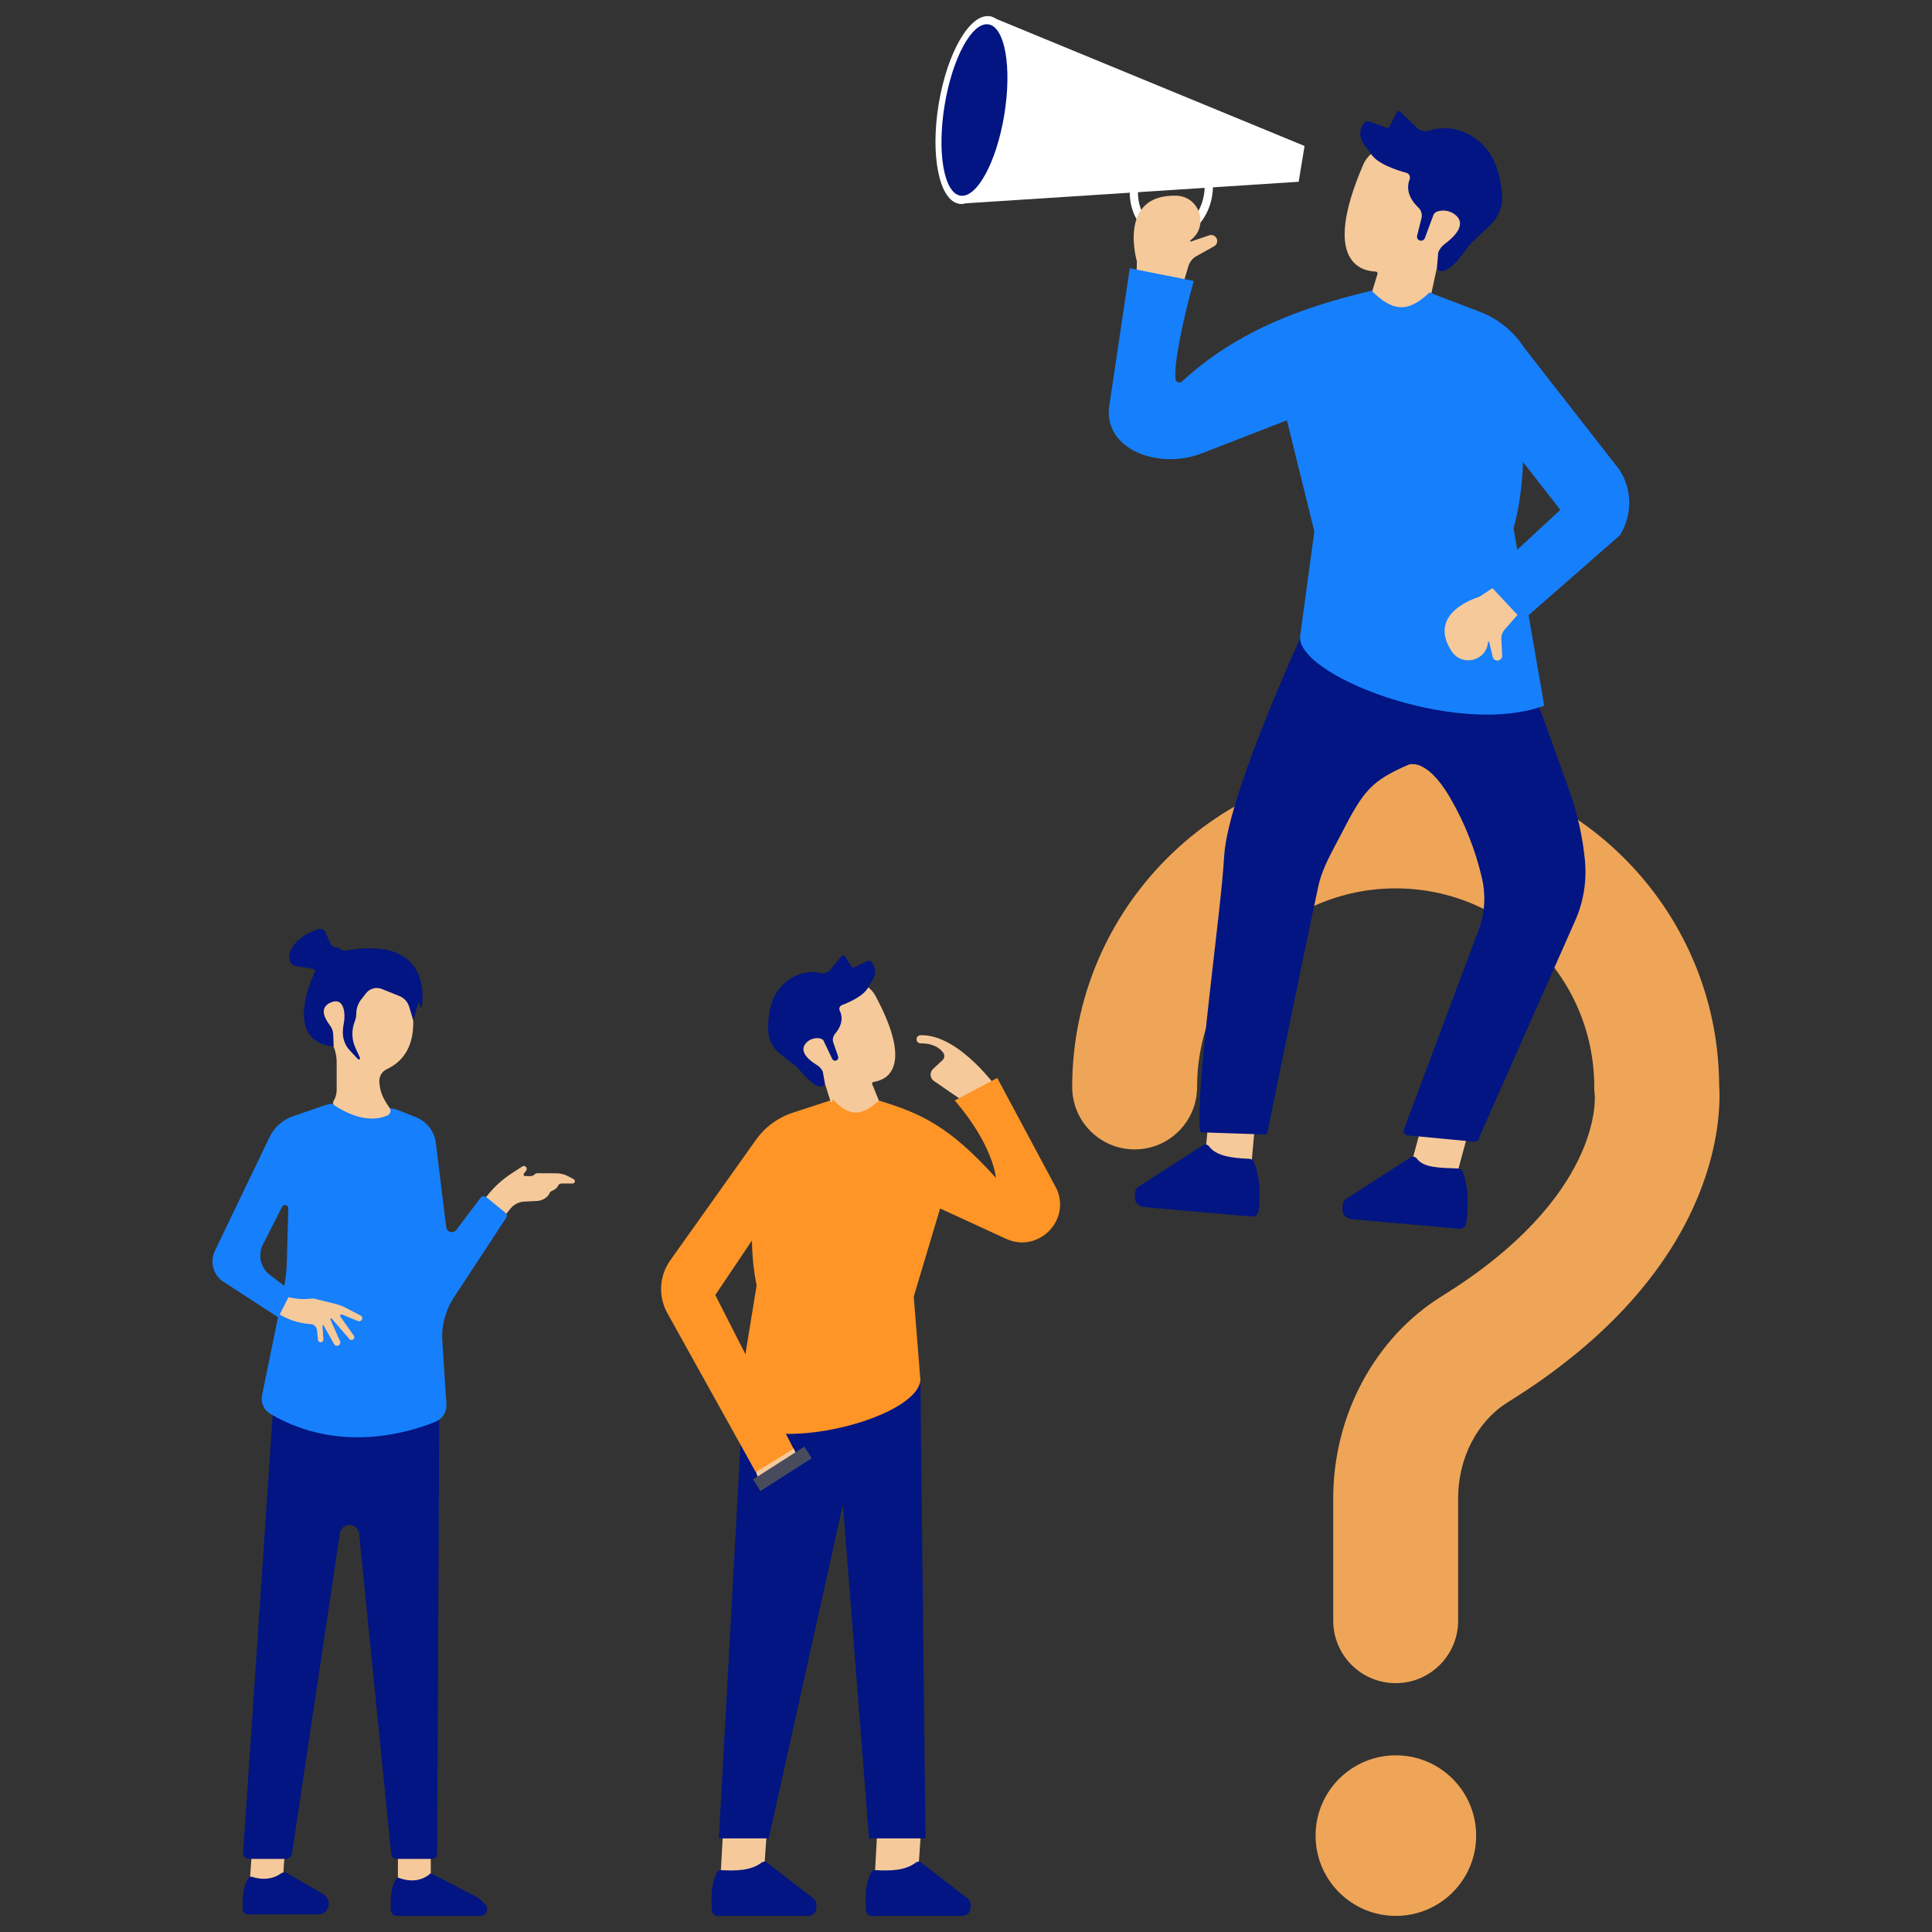 <svg xmlns="http://www.w3.org/2000/svg" enable-background="new 0 0 3000 3000" viewBox="0 0 3000 3000" width="3000" height="3000"><rect x="0" y="0" width="3000" height="3000" fill="#333333" stroke="none"/><path fill="#efa557" d="M2167.22,2613.61c-53.56,0-96.98-43.42-96.98-96.98v-190.12c0-129.13,64.82-249.52,169.17-314.16      c248.01-153.68,237.42-306.7,236.85-313.14c-0.66-4.59-0.69-6.75-0.69-11.39c0-170.02-138.34-308.36-308.36-308.36      s-308.36,138.34-308.36,308.36c0,53.56-43.42,96.98-96.98,96.98c-53.56,0-96.98-43.42-96.98-96.98      c0-276.99,225.32-502.31,502.31-502.31c275.68,0,500.23,223.22,502.29,498.43c3.55,52.02,0.05,290.06-327.96,493.29      c-47.71,29.55-77.35,86.75-77.35,149.28v190.12C2264.2,2570.18,2220.77,2613.61,2167.22,2613.61z" class="coloref576a svgShape"/><path fill="#efa557" d="M2292.16,2850.33c0,68.85-55.82,124.67-124.67,124.67s-124.67-55.82-124.67-124.67s55.82-124.67,124.67-124.67   S2292.16,2781.47,2292.16,2850.33z" class="coloref576a svgShape"/><polygon fill="#fff" points="1489.16 316.35 2016.57 282.25 2025.72 226.68 1537.09 25.29" class="colore0e2e8 svgShape"/><path fill="#fff" d="M1457.56,161.67c-13.23,80.37,0.92,149.62,31.6,154.67c30.69,5.05,66.29-56.01,79.52-136.38        s-0.92-149.62-31.6-154.68C1506.4,20.24,1470.79,81.3,1457.56,161.67z" class="colore0e2e8 svgShape"/><path fill="#021582" d="M1466.82,163.2c-12.09,73.43-1.16,136.37,24.41,140.58c25.57,4.21,56.1-51.9,68.19-125.33        s1.16-136.37-24.41-140.58C1509.44,33.65,1478.91,89.77,1466.82,163.2z" class="color38424c svgShape"/><path fill="#fff" d="M1755.49,283.36c6.99-42.47,41.13-72.35,76.07-66.6s57.66,45,50.67,87.47s-41.1,72.35-76.04,66.6        C1771.25,365.08,1748.5,325.83,1755.49,283.36z M1768.13,285.44c-5.85,35.5,12.16,68.14,40.14,72.75        c27.97,4.61,55.47-20.54,61.31-56.04c5.85-35.51-12.14-68.14-40.11-72.75C1801.5,224.8,1773.98,249.93,1768.13,285.44z" class="colore0e2e8 svgShape"/><path fill="#f5c99a" d="M1834.52,449.55l-69.83-13.37l0.65-30.57c0,0-30.71-103.8,61.01-101.78c35.73,0.79,51.35,46,23.44,68.32     c-0.39,0.31-0.79,0.62-1.19,0.94c-0.98,0.76-0.17,2.31,1.01,1.9l28.08-9.6c4.78-1.63,9.99,0.82,11.78,5.54l0,0     c1.64,4.34-0.15,9.22-4.2,11.48l-27.32,15.23c-6.12,3.4-10.65,9.06-12.65,15.77L1834.52,449.55z" class="colorf5bf9a svgShape"/><polygon fill="#f5c99a" points="2281.28 1753.32 2256.61 1844.64 2186.46 1825.69 2211.77 1732.01" class="colorf5bf9a svgShape"/><path fill="#021582" d="M2265.7,1908.01l-167.2-14.94c-8.47-0.76-14.73-8.11-13.99-16.42l0.63-7.03c0.19-2.15,2.85-6.56,4.67-7.76     l100.3-64.51c3.27-2.16,7.82-1.33,10.09,1.85c10.28,14.4,36.22,14.14,63.75,15.22c3.31,0.13,6.26,2.15,7.46,5.19     c10.18,25.91,8.18,58.86,5.4,79.61C2276.08,1904.61,2271.22,1908.51,2265.7,1908.01z" class="color38424c svgShape"/><polygon fill="#f5c99a" points="1949.55 1736.57 1941.24 1830.8 1868.85 1824.41 1877.39 1727.74" class="colorf5bf9a svgShape"/><path fill="#021582" d="M1943.31,1889.08l-167.21-14.82c-8.47-0.75-14.74-8.1-14-16.41l0.62-7.03c0.19-2.15,2.85-6.56,4.66-7.76     l100.26-64.58c3.27-2.16,7.82-1.33,10.09,1.84c10.3,14.39,34.6,17.99,62.13,19.05c3.32,0.13,6.27,2.14,7.46,5.19     c10.2,25.9,9.84,54.98,7.08,75.74C1953.69,1885.67,1948.82,1889.57,1943.31,1889.08z" class="color38424c svgShape"/><path fill="#021582" d="M1866.76,1758.31l97.41,3.32c2.09,0.07,3.86-1.55,3.97-3.64c0,0,55.18-271.8,78.99-381.98    c6.27-29,21.86-54.36,35.39-80.77c34.89-68.08,46.92-82.66,104.78-107.89c0,0,27.41-12.17,64.29,51.15    c22.78,39.11,39.49,81.4,49.66,125.35c5.73,24.8,4.65,50.7-3.31,74.88l-118.6,316.73c0.15,4.13,3.49,7.48,7.69,7.71l101.73,9.6    c4.48,0.24,8.31-3.13,8.55-7.53l148.65-335.73c13.14-29.67,18.22-62.26,15-94.55c-3.62-36.25-11.61-71.99-23.85-106.45    c-43.12-121.48-97.5-267.88-97.5-267.88l-299.34-16.27c0,0-133.88,282.89-139.49,386.01c-4.75,87.47-43.88,351.05-37.73,424.51    C1863.23,1756.8,1864.84,1758.24,1866.76,1758.31z" class="color38424c svgShape"/><path fill="#f5c99a" d="M2136.16,421.7c2.33,0.11,3.71,2.62,2.52,4.59l-9.83,32.14c-1.15,1.86-3.58,10.27-2.86,11.89     c2.06,4.23,3.23,5.31,6.09,8.27c12.31,12.87,31.16,14.7,48.02,12.83c17.31-1.84,32.37-7.58,35.94-9.36     c0.64-0.3,1.04-0.86,1.22-1.51l13.21-61.55c0.22-0.96,0.91-1.75,1.85-2.13c44.17-19.29,51.62-75.61,51.62-75.61     c8.97-124.43-85.62-121.81-132.31-113.15c-15.59,2.9-28.71,13.36-34.89,27.7C2051.13,408.19,2115.34,420.92,2136.16,421.7z" class="colorf5bf9a svgShape"/><path fill="#021582" d="M2225.79,333.87l-13.3,35.84c-1.54,4.15-6.88,5.44-10.18,2.45l0,0c-1.67-1.52-2.38-3.81-1.84-5.99     l6.81-27.44c1.5-6.06-0.47-12.38-5.04-16.68c-8.72-8.2-20.86-23.98-13.34-43.63c1.62-4.23-0.77-8.92-5.2-10.12     c-15.39-4.16-45.65-14.1-55.21-29.87c-1.76-2.9-3.77-5.64-6.03-8.18c-6.33-7.12-16.6-22.62-4.69-38.77     c1.97-2.67,5.52-3.75,8.67-2.63l26.59,9.44c1.85,0.66,3.91-0.16,4.78-1.89l10.85-21.51c1.17-2.32,4.31-2.84,6.18-1.02     l24.71,24.07c5.37,5.23,13.28,7.02,20.48,4.68c14.95-4.86,43.61-8.77,75.01,15.41c27.92,21.5,35.66,59.14,37.45,85.29     c1.17,17.15-5.53,33.94-18.15,45.89l-29.56,28.01c-1.09,1.04-2.11,2.15-3.03,3.34c-7,8.94-33.77,51.05-50.18,37.56     c-0.45-0.37-0.59-1-0.39-1.54l2.09-24.41c1.96-5.27,5.43-9.89,10.01-13.24c12.35-9.04,35.49-29.54,16.78-45.1     c-6.24-5.19-14.5-7.62-22.63-6.67C2232.45,327.72,2227.43,329.45,2225.79,333.87z" class="color38424c svgShape"/><path fill="#167ffc" d="M2019.13,985.76l21.77-160.47l-42.58-172.63l-132.53,51.45c-63.49,24.69-147.62-3.09-144.07-68.53     l32.6-219.01l99.29,19.69c-17.7,64.97-30.69,126.54-28.24,152.4c0.47,4.99,6.42,7.09,10.1,3.68     c96.08-89.03,213.8-121.42,294.38-140.98c35.24,35.83,59.21,31.8,90.14,2.6l5.29,2.51c203.18,101.61,124.96,364.02,124.96,364.02     l47.64,275.23C2260.79,1146.54,2006.83,1046.49,2019.13,985.76z" class="color2a90cb svgShape"/><path fill="#167ffc" d="M2225.28,456.45l72.4,27.63c28.48,10.87,52.66,30.42,69,55.78l147.86,189.39     c20.33,31.15,20.54,71,0.51,102.27l-185.04,161.85l-71.7-49l164.52-152.7L2315.11,653.6l-67.12-64.4L2225.28,456.45z" class="color2a90cb svgShape"/><g class="color000000 svgShape"><path fill="#f5c99a" d="M2356.36,954.81l-38.88-41.55l-20.41,13.5c0,0-83.36,23.56-42.81,84.76c15.8,23.84,53.06,15.1,56.24-13.32     c0.04-0.4,0.08-0.8,0.12-1.21c0.09-0.99,1.49-1.1,1.72-0.13l5.5,23.1c0.93,3.93,4.82,6.41,8.78,5.6l0,0     c3.64-0.74,6.18-4.04,5.98-7.74l-1.36-25c-0.31-5.59,1.58-11.08,5.27-15.3L2356.36,954.81z" class="colorf5bf9a svgShape"/></g><g class="color000000 svgShape"><rect width="51.04" height="98.48" x="617.88" y="2874.13" fill="#f5c99a" class="colorf5bf9a svgShape"/><rect width="98.48" height="51.04" x="365.64" y="2875.62" fill="#f5c99a" class="colorf5bf9a svgShape" transform="rotate(-85.946 414.885 2901.136)"/><path fill="#021582" d="M646.97,2086.57l-180.76-4.59c-19.52-0.49-35.96,14.48-37.27,33.96l-51.39,760.44     c-0.37,5.46,3.96,10.1,9.44,10.1h57.08c4.69,0,8.67-3.43,9.36-8.06l74.33-497.61c1.1-7.38,7.44-12.84,14.9-12.84l0,0     c7.74,0,14.22,5.86,14.99,13.56l49.97,497.99c0.4,3.96,3.73,6.97,7.71,6.97h55.65c4.26,0,7.73-3.44,7.75-7.71l3.75-755.79     C682.47,2103.23,666.72,2087.07,646.97,2086.57z" class="color38424c svgShape"/><path fill="#f5c99a" d="M752.15,1862l6.62-8.07c10.08-12.29,21.99-22.96,35.32-31.63l16.96-11.03c1.74-1.13,4.02-0.89,5.49,0.57     l0.07,0.07c1.63,1.63,1.78,4.19,0.36,5.97c-1.06,1.33-2.3,2.9-3.41,4.31c-1.26,1.6-0.14,3.95,1.89,3.97l8.68,0.11     c2.03,0.03,3.98-0.77,5.41-2.2l0.06-0.06c1.46-1.46,3.42-2.26,5.46-2.23c5.99,0.08,19.28,0.11,28.63,0.12     c6.69,0.01,13.27,1.67,19.15,4.85l8,4.31c1.15,0.62,1.87,1.82,1.87,3.13l0,0c0,1.96-1.59,3.56-3.56,3.56h-17.09     c-2.49,0-4.84,1.44-5.71,3.76c-0.84,2.24-3.33,5.19-9.89,8.04c-1.42,0.62-2.6,1.74-3.14,3.19c-0.79,2.11-2.8,5.46-7.86,8.56     c-4.04,2.48-8.75,3.65-13.49,3.65l-18.01,0.92c-8.42,0.43-16.25,4.46-21.49,11.07l-11.6,14.62L752.15,1862z" class="colorf5bf9a svgShape"/><path fill="#167ffc" d="M686.88,2082.87l6.34,97.82c0.75,11.59-5.94,22.41-16.68,26.82c-41.76,17.15-150.25,50.3-256.58-11.91     c-10.09-5.9-15.39-17.5-13.05-28.95l33.64-165.01c2.85-14,4.48-28.21,4.88-42.49l2.26-82.75c0.08-2.87-2.23-5.24-5.1-5.24l0,0     c-1.92,0-3.68,1.08-4.55,2.79l-29.72,58.4c-8.34,16.39-3.74,36.4,10.92,47.5l32.2,24.38c3.07,2.32,4.1,6.48,2.47,9.96     l-12.37,26.49c-2.1,4.49-7.69,6.09-11.84,3.39l-84.3-54.77c-14.7-10.83-19.62-30.58-11.71-47.04l84.83-176.43     c7.4-15.39,20.66-27.18,36.82-32.72l48.72-16.7c7.22-2.48,14.88-3.4,22.49-2.71l77.91,7.02c5.2,0.47,10.31,1.68,15.16,3.61     l26.25,10.42c10.77,4.27,19.7,12.19,25.24,22.37l0,0c2.97,5.46,4.88,11.43,5.64,17.6l16.09,130.81c0.97,7.85,11,10.54,15.76,4.23     l37.76-50.06c2.02-2.68,5.86-3.14,8.45-1.02l29.99,24.45c2.35,1.91,2.87,5.29,1.2,7.82l-81.04,123.42     C691.66,2034.65,685.31,2058.69,686.88,2082.87z" class="color2a90cb svgShape"/><path fill="#f5c99a" d="M589.03,1680.15c1.12,15.36,4.72,23.91,15.97,40.34c2.68,3.92,1.36,9.3-2.95,11.3     c-12.78,5.96-40.65,12.04-82.56-15.23c-2.26-1.47-2.97-4.47-1.58-6.77l0,0c3.19-5.28,4.87-11.33,4.87-17.5v-42.56     c0-11.29-2.87-22.38-8.34-32.26c-11.43-20.62-30.57-55.27-30.75-56.34c-8.55-51.03,54.37-101.91,109.75-80.54     c15.33,5.91,27.1,18.53,32.94,33.89c13.24,34.83,36.35,116.91-25.91,145.8C592.88,1663.8,588.43,1671.81,589.03,1680.15z" class="colorf5bf9a svgShape"/><path fill="#021582" d="M518.03,1623.39l-0.6-16.97c-0.19-5.31-2.11-10.37-5.35-14.58c-8.59-11.18-16.44-27.5,1.46-35.14     c22.26-9.49,22.7,20.29,20.45,31.33c-0.99,4.84-1.61,9.75-1.61,14.69v1.12c0,10.06,3.82,19.75,10.68,27.11l12.62,13.53     c0.75,0.81,2.03,0.83,2.81,0.05l0,0c0.58-0.58,0.74-1.45,0.39-2.2l-6.85-14.87c-3.19-6.92-4.84-14.46-4.84-22.08l0,0     c0-6.78,1.3-13.49,3.84-19.77l0,0c1.41-3.5,2.14-7.23,2.14-11l0,0c0-8.41,2.83-16.58,8.04-23.18l7.3-9.25     c5.8-7.35,15.75-10,24.44-6.5l27.25,10.97c7.32,2.94,12.9,9.05,15.17,16.61l6.32,20.98l7.5-26.23c0.23-0.81,1.35-0.86,1.66-0.08     l2.32,6.02c0.32,0.83,1.54,0.71,1.68-0.17c2.87-18.26,11.24-110.65-118.11-87.65c-2.82,0.5-5.72-0.25-7.89-2.12l-0.88-0.76     c-1.71-1.47-3.9-2.28-6.16-2.28l0,0c-3.75,0-7.14-2.21-8.66-5.64l-7.81-17.69c-1.78-4.04-6.31-6.13-10.52-4.81     c-12.5,3.91-36.93,14.15-44.38,36.06c-1.62,4.76-1.64,9.99,0.42,14.58c1.05,2.32,2.57,4.5,4.77,5.42     c4.19,1.76,21.5,4.23,30.3,5.41c2.53,0.34,3.96,3.03,2.87,5.33c-9.92,20.81-44.18,106.11,27.49,115.34     C517.23,1625.1,518.07,1624.34,518.03,1623.39z" class="color38424c svgShape"/><path fill="#f5c99a" d="M448.03,2014.21L448.03,2014.21c10.25,2.71,20.92,3.59,31.48,2.62c4.04-0.37,7.36-0.64,7.7-0.52     c0.67,0.22,23.85,5.99,35.42,8.87c4.29,1.06,8.43,2.63,12.35,4.65l24.91,12.87c2.64,1.37,3.41,4.79,1.61,7.15l0,0     c-1.32,1.73-3.63,2.36-5.65,1.52l-24.69-10.23c-1.18-0.49-2.52,0.15-2.89,1.37l0,0c-0.19,0.64-0.08,1.33,0.3,1.87l20.78,29.61     c1.39,1.98,0.88,4.72-1.14,6.06l0,0c-1.82,1.22-4.27,0.87-5.69-0.81l-27.56-31.92c-3.36-1.2-1.43,2.74-0.8,4.16l13.85,31     c1.13,2.54,0.06,5.53-2.44,6.75l0,0c-2.5,1.23-5.54,0.25-6.85-2.21l-16.56-29.4l-1.52,0.03l1.49,22.15     c0.17,2.46-1.8,4.54-4.27,4.51l0,0c-2.16-0.03-3.96-1.68-4.16-3.83l-1.4-14.73c-0.27-2.89-1.7-5.54-3.95-7.37l0,0     c-1.79-1.46-4-2.29-6.31-2.41c-7.89-0.42-28.06-2.72-47.68-14.86L448.03,2014.21z" class="colorf5bf9a svgShape"/><path fill="#021582" d="M668.14,2909.32c0.47-0.41,1.15-0.51,1.71-0.22l69.06,35.97c6.34,3.36,11.76,8.22,15.8,14.15l0,0     c2.11,3.09,2.33,7.09,0.58,10.4l0,0c-1.75,3.31-5.19,5.39-8.94,5.39H616.4c-5.15,0-9.42-4.03-9.66-9.18     c-0.66-13.98-0.31-40.02,10.25-49.76c0.52-0.48,1.28-0.59,1.94-0.32C624.26,2917.88,648.35,2926.72,668.14,2909.32z" class="color38424c svgShape"/><path fill="#021582" d="M435.95,2909.31c3-2.12,6.97-2.29,10.16-0.45l55.63,32.2c2.81,1.59,5.08,3.98,6.53,6.87l0.58,1.16     c2.8,5.6,2.13,12.3-1.71,17.24l0,0c-3.08,3.96-7.81,6.27-12.82,6.27H384.95c-4.3,0-7.8-3.4-7.96-7.7     c-0.47-12.89-0.06-38.53,9.67-49.46c1.14-1.28,2.97-1.69,4.6-1.14C398.13,2916.64,418.32,2921.77,435.95,2909.31z" class="color38424c svgShape"/></g><g class="color000000 svgShape"><path fill="#f5c99a" d="M1552.23,1694.92c0,0-61.38-89.38-122.99-87.46c-3.83,0.12-6.65,3.67-5.94,7.44l0.03,0.14    c0.57,3.03,3.26,5.15,6.35,5.09c8.49-0.17,25.14,1.33,34.91,14.44c2.62,3.52,2.23,8.47-0.98,11.47l-14.82,13.88    c-5.58,5.23-4.9,14.29,1.4,18.62l55.93,38.45l17.83,13.17L1552.23,1694.92z" class="colorf5bf9a svgShape"/><polygon fill="#f5c99a" points="1191.41 2833.62 1185.52 2918 1118.81 2914.72 1123.31 2833.62" class="colorf5bf9a svgShape"/><path fill="#021582" d="M1114.02,2975l140.8-0.05c7.13,0,12.91-5.78,12.91-12.92V2956c0-1.84-1.89-5.8-3.32-6.96l-73.87-57.19    c-2.58-2.08-5.92-1.17-8.57,0.81c-16.3,12.16-39.05,12.49-62.13,11.33c-2.78-0.14-5.39,1.35-6.62,3.85    c-10.43,21.27-8.59,40.95-7.82,58.83C1105.6,2971.32,1109.38,2975,1114.02,2975z" class="color38424c svgShape"/><polygon fill="#f5c99a" points="1430.85 2833.62 1424.96 2918 1358.24 2914.72 1362.74 2833.62" class="colorf5bf9a svgShape"/><path fill="#021582" d="M1353.45,2975l140.8-0.05c7.13,0,12.91-5.78,12.91-12.92V2956c0-1.84-1.89-5.8-3.32-6.96l-73.87-57.19    c-2.57-2.08-5.91-1.17-8.57,0.81c-16.3,12.16-39.05,12.49-62.13,11.33c-2.78-0.14-5.39,1.35-6.62,3.85    c-10.43,21.27-8.6,40.95-7.82,58.83C1345.03,2971.32,1348.81,2975,1353.45,2975z" class="color38424c svgShape"/><polygon fill="#021582" points="1429.17 2143.33 1437.09 2854.64 1349.5 2854.64 1308.87 2335.99 1193.71 2854.64 1116.27 2854.64 1153.52 2176.99 1308.87 2103.66" class="color38424c svgShape"/><path fill="#f5c99a" d="M1356.19,1680.04c-1.82,0.27-2.72,2.38-1.64,3.87l10.15,25c1.05,1.4,3.58,7.96,3.14,9.31    c-1.3,3.55-2.14,4.5-4.17,7.1c-8.72,11.26-23.41,14.16-36.82,13.96c-13.76-0.14-26.04-3.6-28.98-4.75    c-0.52-0.19-0.89-0.61-1.07-1.12l-15.03-48.31c-0.25-0.75-0.85-1.33-1.61-1.57c-36.21-12.07-46.3-56.65-46.3-56.65    c-16.42-99.03,58.2-104.18,95.59-100.82c12.48,1.13,23.59,8.5,29.54,19.53C1422.08,1662.69,1372.52,1677.82,1356.19,1680.04z" class="colorf5bf9a svgShape"/><path fill="#021582" d="M1279.06,1616.52l13.17,27.71c1.52,3.21,5.82,3.83,8.2,1.19l0,0c1.2-1.35,1.59-3.24,1-4.95L1294,1619    c-1.64-4.74-0.57-9.96,2.71-13.76c6.24-7.24,14.61-20.82,7.21-35.99c-1.59-3.27-0.07-7.21,3.33-8.51    c11.8-4.52,34.86-14.8,41.19-28.17c1.17-2.46,2.55-4.81,4.13-7.02c4.44-6.19,11.36-19.4,0.77-31.43    c-1.76-1.99-4.62-2.58-7.02-1.44l-20.21,9.6c-1.41,0.67-3.09,0.17-3.91-1.15l-10.15-16.41c-1.1-1.77-3.61-1.95-4.94-0.35    l-17.63,21.18c-3.83,4.6-9.92,6.65-15.76,5.32c-12.13-2.75-34.98-3.68-57.86,18.1c-20.35,19.37-23.61,50.13-23.05,71.22    c0.37,13.83,6.91,26.77,17.74,35.39l25.37,20.18c0.94,0.75,1.82,1.56,2.64,2.44c6.18,6.63,30.41,38.33,42.31,26.26    c0.33-0.33,0.39-0.84,0.19-1.26l-3.48-19.4c-1.94-4.08-5.01-7.51-8.87-9.85c-10.4-6.3-30.15-20.95-16.59-34.86    c4.52-4.64,10.83-7.22,17.3-7.08C1273.35,1612.1,1277.44,1613.1,1279.06,1616.52z" class="color38424c svgShape"/><path fill="#fe9526" d="M1429.22,2143.37l-10.36-130l40.94-136.85l102.43,47.12c49.13,22.56,100.26-27.24,78.87-76.86l-92.57-172.94    l-66,34.92c60.15,70.01,64,120.31,64,120.31c-72.85-80.87-117.13-100.42-181.8-120.14c-29.41,27.24-48.12,22.89-71.35-1.84    l-2.51,6.52c-1-3.18-1.67-4.85-1.67-4.85c-164.75,72.85-114.29,287.23-114.29,287.23l-33.9,206.96    C1199.58,2260.07,1423.19,2202.95,1429.22,2143.37z" class="colorffc42f svgShape"/><polygon fill="#f5c99a" points="1232.73 2249.64 1237.91 2260.97 1184.33 2295.93 1177.37 2295.93 1174.03 2285.9 1177.37 2274.57 1207.64 2254.98 1229.98 2248.34" class="colorf5bf9a svgShape"/><path fill="#fe9526" d="M1289.16,1708.82l-58.33,19.05c-22.94,7.49-42.87,22.15-56.85,41.82l-132.97,187.05    c-17.39,24.15-19.25,56.18-4.79,82.19l137.32,246.97l58.7-36.26l-121.53-238.71l99.09-147.55l55.74-48.84L1289.16,1708.82z" class="colorffc42f svgShape"/><rect width="94.54" height="21.37" x="1167.63" y="2270.08" fill="#484b5c" class="color484a5c svgShape" transform="rotate(-32.574 1214.927 2280.735)"/></g></svg>